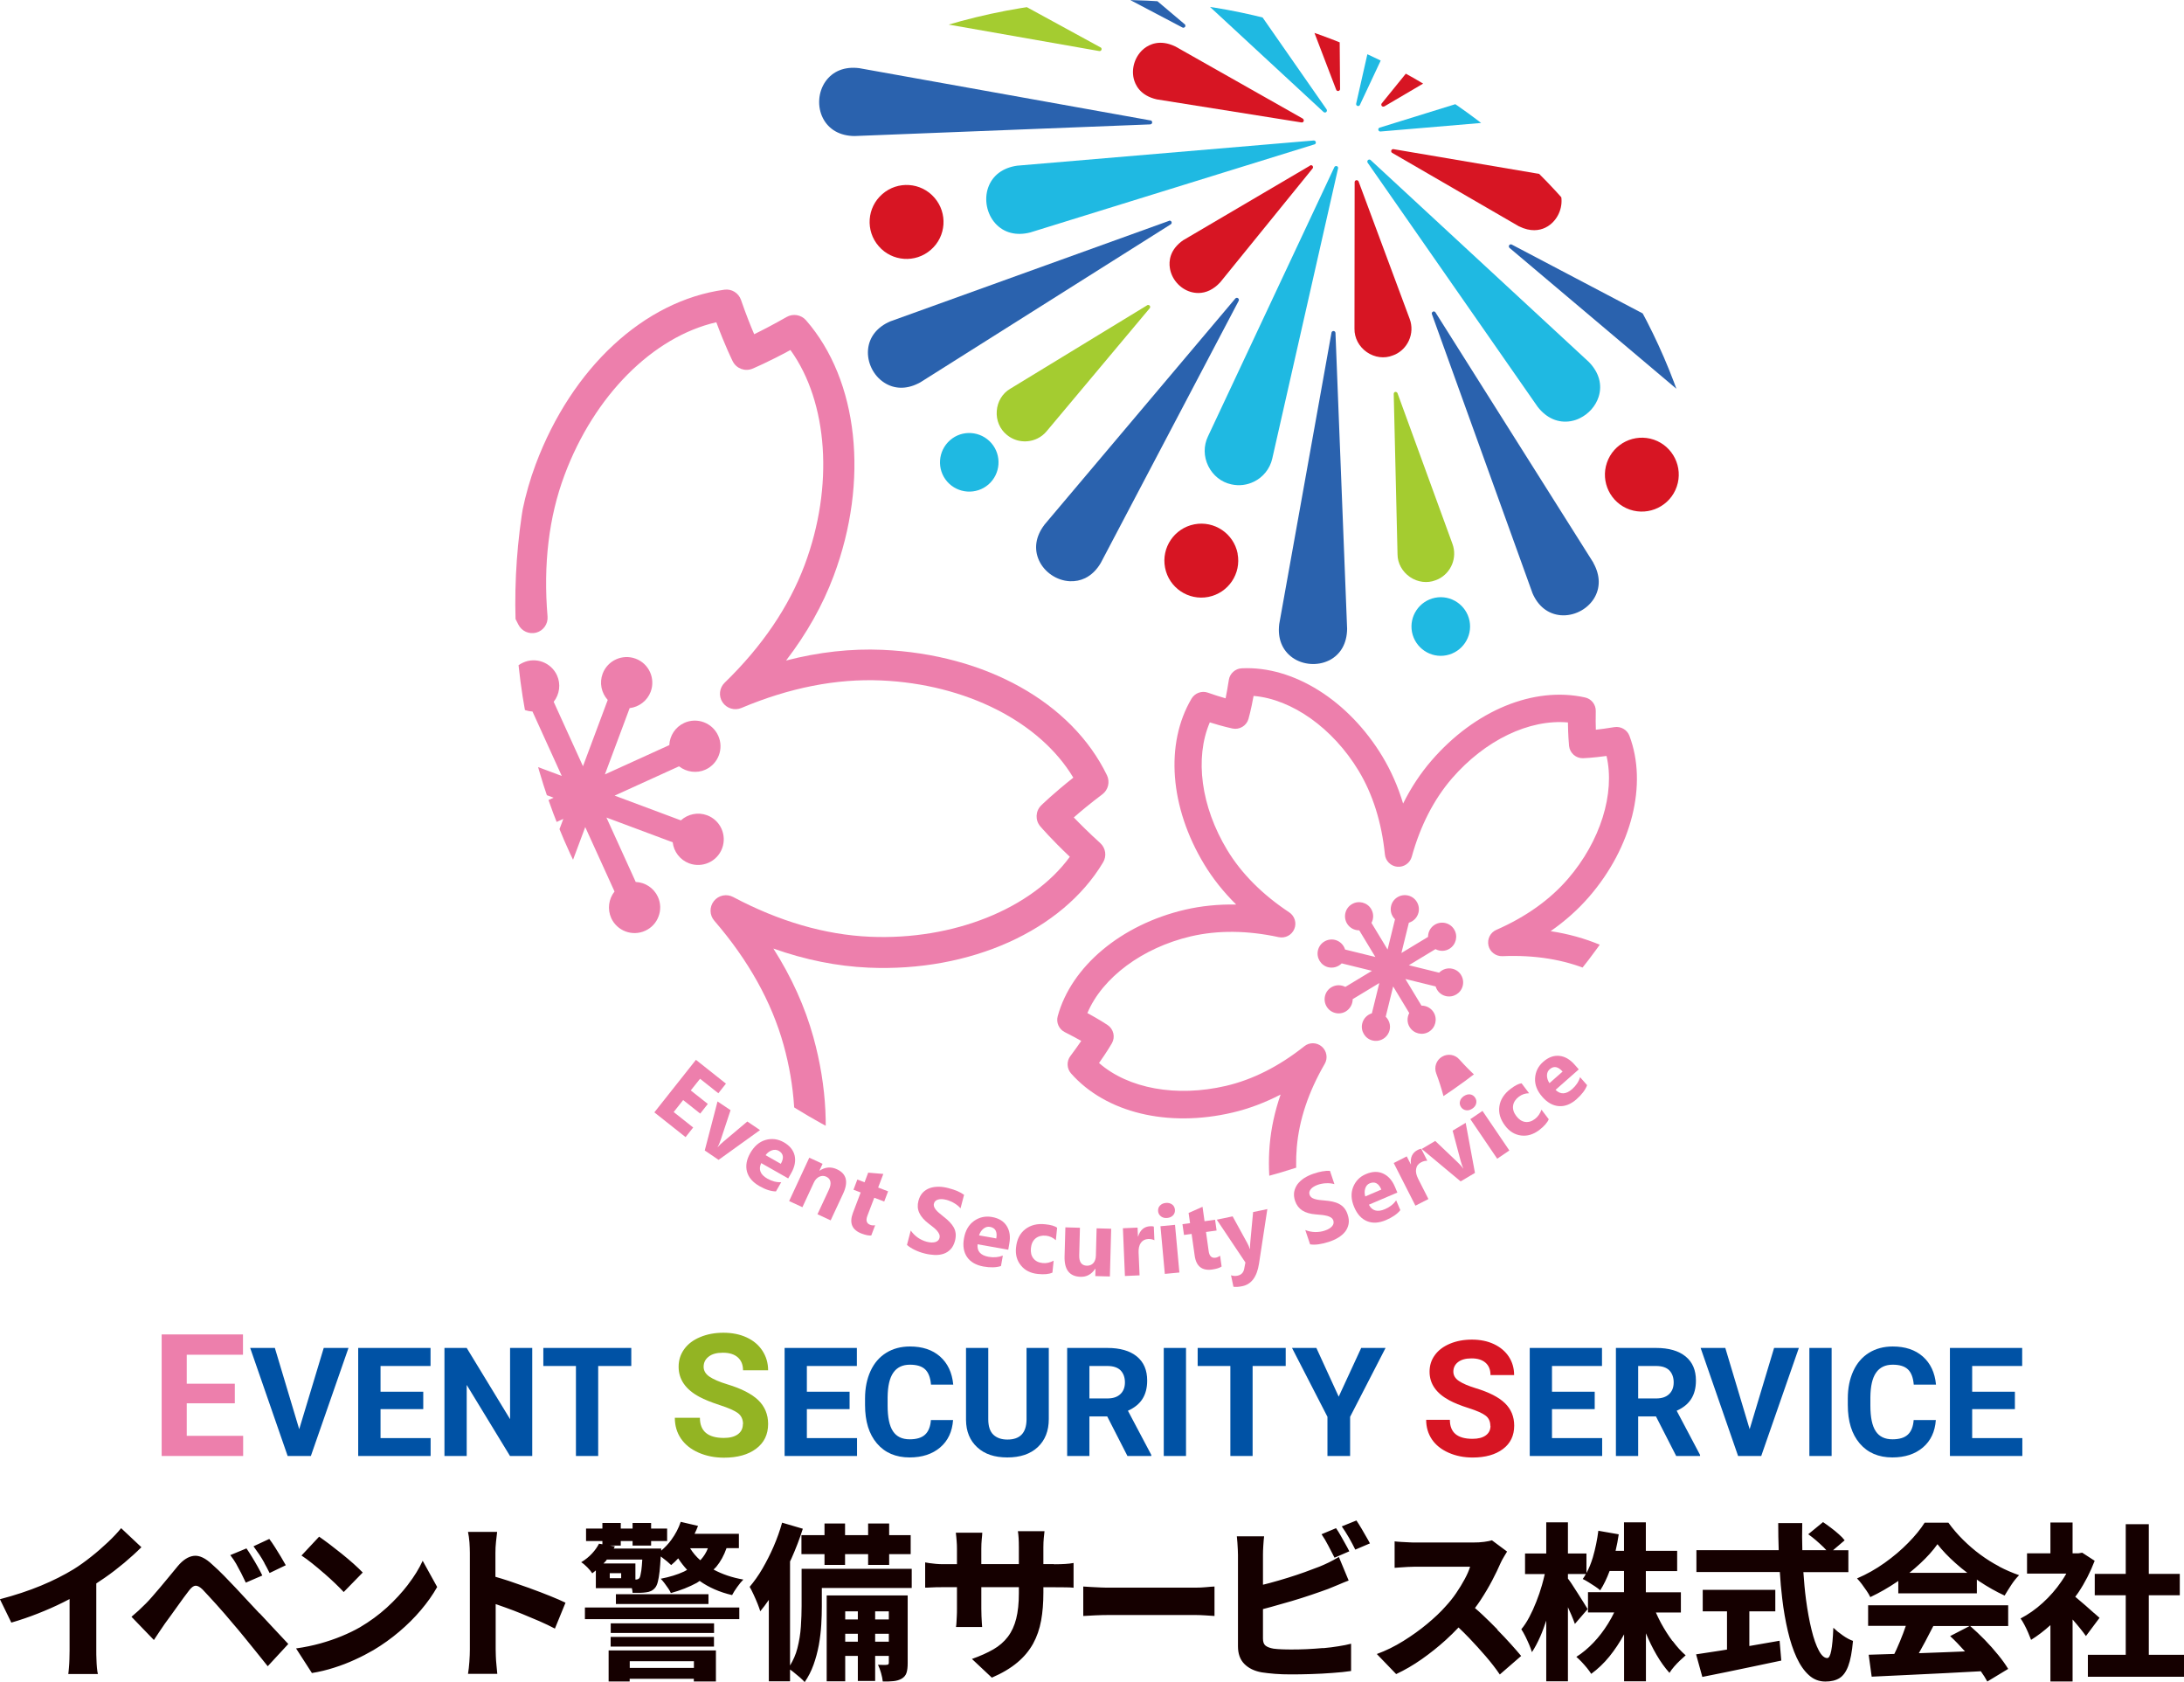 <?xml version="1.0" encoding="UTF-8"?>
<svg id="_レイヤー_2" data-name="レイヤー 2" xmlns="http://www.w3.org/2000/svg" xmlns:xlink="http://www.w3.org/1999/xlink" viewBox="0 0 269.92 207.85">
  <defs>
    <style>
      .cls-1 {
        fill: #150000;
      }

      .cls-1, .cls-2, .cls-3, .cls-4, .cls-5, .cls-6, .cls-7, .cls-8, .cls-9 {
        stroke-width: 0px;
      }

      .cls-2 {
        fill: #d71523;
      }

      .cls-3 {
        fill: #a4cc30;
      }

      .cls-4 {
        fill: #0052a5;
      }

      .cls-5 {
        fill: #1fb9e2;
      }

      .cls-6 {
        fill: #93b423;
      }

      .cls-7 {
        fill: #ed7fac;
      }

      .cls-8 {
        fill: none;
      }

      .cls-10 {
        clip-path: url(#clippath);
      }

      .cls-9 {
        fill: #2a62ae;
      }
    </style>
    <clipPath id="clippath">
      <path class="cls-8" d="M128.08.71c-40.51,5.63-69.06,42.99-63.76,83.46,5.3,40.47,42.45,68.72,82.96,63.09,40.51-5.62,69.06-42.99,63.76-83.46C206.19,26.79,174.71,0,138.37,0c-3.39,0-6.83.23-10.29.71"/>
    </clipPath>
  </defs>
  <g id="_レイヤー_1-2" data-name="レイヤー 1">
    <g>
      <path class="cls-1" d="M17.47,191.19c-.64.64-1.35,1.28-2.12,1.93-.78.65-1.58,1.27-2.42,1.85-.35.24-.69.47-1.03.69v8.32c0,.32,0,.67.02,1.04.01.38.03.73.06,1.06s.07.59.12.77h-3.66c.03-.18.05-.44.08-.77.03-.33.05-.69.06-1.06.01-.37.02-.72.02-1.04v-6.39c-.27.14-.53.28-.82.42-.98.49-2.01.94-3.1,1.37-1.09.43-2.18.8-3.28,1.12l-1.41-2.89c1.87-.49,3.56-1.05,5.08-1.68s2.85-1.31,4.02-2.02c.71-.44,1.43-.96,2.16-1.54.74-.58,1.43-1.19,2.09-1.81.66-.62,1.2-1.2,1.63-1.73l2.5,2.35ZM29.77,194.31c.19.37.39.79.61,1.25l2.04-.88c-.15-.32-.34-.68-.57-1.09-.23-.41-.46-.81-.71-1.21-.24-.4-.47-.75-.68-1.05l-2,.83c.28.36.52.71.72,1.06.2.35.39.71.58,1.08M32.06,199.35c-.59-.63-1.12-1.2-1.59-1.7-.42-.46-.86-.93-1.33-1.43-.47-.49-.95-.99-1.43-1.49-.49-.5-.98-.97-1.48-1.41-.83-.79-1.59-1.15-2.27-1.07-.68.08-1.34.5-1.98,1.26-.36.43-.73.87-1.09,1.32-.37.45-.73.88-1.08,1.3-.35.42-.68.8-.98,1.14-.3.35-.57.64-.8.87-.33.33-.63.62-.9.87-.27.25-.57.51-.88.77l2.77,2.87c.19-.29.41-.62.65-.98.24-.36.48-.71.72-1.06.21-.28.44-.6.71-.97.26-.37.53-.74.81-1.13.28-.39.54-.76.8-1.11.26-.35.48-.65.68-.9.28-.36.54-.55.78-.56.24-.01.53.14.86.46.17.18.4.43.7.75s.62.68.98,1.07c.35.39.71.8,1.07,1.21.36.41.69.8,1,1.18.4.46.85.99,1.34,1.6.49.61,1,1.23,1.51,1.86.51.63,1,1.24,1.46,1.82l2.54-2.75c-.53-.57-1.1-1.19-1.73-1.85-.62-.67-1.23-1.31-1.82-1.95M32.67,193.14c.21.36.42.77.65,1.23l2-.96c-.17-.3-.37-.65-.6-1.04-.24-.39-.48-.78-.73-1.18-.25-.4-.49-.74-.71-1.03l-1.95.91c.26.35.5.69.72,1.02.22.33.43.68.63,1.04M50.44,195.79c-.76.99-1.63,1.94-2.63,2.85-1,.91-2.11,1.72-3.33,2.44-.68.39-1.43.75-2.25,1.09-.82.34-1.7.64-2.63.9-.94.26-1.94.47-3.01.62l1.96,3.04c.93-.15,1.84-.37,2.74-.66.89-.28,1.75-.61,2.57-.99.82-.37,1.58-.77,2.29-1.18,1.14-.68,2.2-1.44,3.19-2.28.99-.84,1.89-1.73,2.68-2.67.8-.94,1.47-1.89,2.01-2.85l-1.79-3.24c-.44.96-1.04,1.93-1.8,2.92M40.05,194.4c.5.44.96.86,1.38,1.26.42.4.77.76,1.05,1.06l2.35-2.41c-.3-.32-.69-.68-1.14-1.09-.46-.41-.95-.82-1.47-1.24-.52-.42-1.02-.81-1.51-1.18-.49-.37-.91-.67-1.27-.92l-2.18,2.33c.39.25.82.57,1.31.96.49.39.98.8,1.48,1.24M65.51,196.26c-.89-.32-1.76-.62-2.62-.91-.6-.2-1.15-.36-1.66-.51v-2.95c0-.46.02-.91.07-1.36.05-.45.09-.86.14-1.24h-3.6c.08.38.14.8.18,1.29.03.49.05.92.05,1.31v11.92c0,.43-.02.94-.06,1.52-.04.58-.1,1.08-.17,1.5h3.62c-.03-.3-.06-.65-.1-1.05-.04-.39-.07-.77-.08-1.13-.01-.36-.02-.64-.02-.83v-3.38c0-.71,0-1.46,0-2.23.38.13.77.27,1.19.42.68.24,1.38.51,2.09.8.71.29,1.42.59,2.12.89.7.31,1.34.61,1.92.92l1.31-3.2c-.49-.24-1.11-.51-1.88-.82-.77-.31-1.6-.63-2.49-.95M75.23,203.94h13.25v3.83h-2.73v-.33h-7.93v.33h-2.6v-3.83ZM77.83,206.1h7.93v-.83h-7.93v.83ZM88.2,193.95c1.06.57,2.28.99,3.67,1.23-.24.24-.49.54-.76.92-.27.37-.48.71-.63,1-1.55-.36-2.88-.95-4.01-1.75-.12.07-.22.16-.34.23-.94.51-2.02.94-3.22,1.27-.06-.15-.16-.34-.31-.56-.15-.22-.31-.44-.48-.67-.17-.22-.32-.4-.46-.54,1.08-.21,2.04-.5,2.88-.89.14-.06.25-.15.38-.21-.4-.44-.78-.91-1.1-1.42-.28.3-.57.59-.87.83-.12-.12-.29-.27-.5-.45-.21-.17-.42-.34-.65-.51-.05-.04-.09-.06-.14-.1-.04.72-.09,1.34-.14,1.83-.06.55-.14.98-.22,1.3-.08.32-.19.56-.33.73-.15.18-.33.32-.52.41-.2.09-.4.14-.6.16-.19.03-.44.05-.73.06-.29.01-.6.01-.94,0,0-.18-.04-.38-.09-.58h-4.45v-2.19c-.15.12-.28.24-.44.36-.14-.22-.35-.47-.62-.75-.28-.28-.53-.49-.75-.62.53-.32.97-.68,1.34-1.08.37-.4.65-.8.86-1.21l.42.07v-.4h-2.02v-1.54h2.02v-.69h2.27v.69h1.46v-.69h2.29v.69h1.98v1.54h-1.98v.56h-2.29v-.56h-1.46v.56h-1.34l.61.1c-.04.1-.1.18-.14.27h5.87c0,.1,0,.18,0,.26.45-.39.88-.82,1.25-1.34.51-.7.9-1.44,1.16-2.22l2.14.5c-.12.34-.28.66-.43.98h5.48v1.77h-1.53c-.31.89-.73,1.66-1.27,2.31-.1.12-.22.21-.33.33M76.77,194.39h-1.41v.62h1.41v-.62ZM79.26,194.07c.04-.32.09-.78.12-1.36h-4.38c-.04.05-.08.11-.12.17-.09.11-.2.21-.3.31h3.95v1.99s.04,0,.06,0c.18,0,.33-.06.44-.19.08-.12.16-.43.23-.92M86.54,192.79s.06-.05.09-.08c.37-.41.66-.88.86-1.4h-2.2c.33.54.75,1.04,1.25,1.48M76.12,198.2h11.44v-1.21h-11.44v1.21ZM88.25,200.59h-12.77v1.19h12.77v-1.19ZM75.47,203.46h12.77v-1.19h-12.77v1.19ZM72.29,200.07h19.08v-1.44h-19.08v1.44ZM99.05,189.69v2.35h2.85v1.33h2.54v-1.33h2.85v1.33h2.6v-1.33h2.66v-2.35h-2.66v-1.44h-2.6v1.44h-2.85v-1.44h-2.54v1.44h-2.85ZM100.19,193.85h-1.12v4.6c0,.78-.03,1.62-.09,2.54-.06.91-.21,1.82-.44,2.71-.19.75-.51,1.45-.9,2.1v-12.86c.05-.12.11-.23.17-.35.55-1.24,1.03-2.47,1.41-3.69l-2.56-.75c-.28,1-.63,1.98-1.05,2.95-.42.97-.89,1.88-1.38,2.73s-1.03,1.59-1.58,2.25c.14.23.3.55.48.94.18.39.35.77.5,1.15.15.38.26.69.33.93.36-.43.71-.9,1.06-1.41v10.06h2.62v-1.45c.14.09.29.2.46.34.26.21.52.43.77.64.25.22.44.41.58.57.44-.64.81-1.35,1.09-2.13.28-.78.5-1.6.66-2.45.15-.85.25-1.69.3-2.51.05-.82.07-1.57.07-2.27v-2.27h11.11v-2.37h-12.48ZM110.95,197.14h1.23v8.36c0,.48-.04.88-.14,1.19-.09.3-.29.55-.59.73-.29.17-.63.27-1.02.31-.39.04-.83.06-1.33.04-.03-.3-.1-.65-.21-1.04-.11-.39-.24-.73-.38-1.02.24.01.46.02.67.02s.35,0,.44-.02c.15,0,.23-.08.23-.25v-.85h-1.69v3.1h-2.14v-3.1h-1.56v3.14h-2.29v-10.61h8.78ZM108.16,200.11h1.69v-1h-1.69v1ZM104.46,200.11h1.56v-1h-1.56v1ZM106.02,201.88h-1.56v.98h1.56v-.98ZM109.85,201.88h-1.69v.98h1.69v-.98ZM130.26,193.27h-1.31v-2.08c0-.43.02-.81.05-1.14.04-.33.07-.62.09-.85h-3.29c.04.24.07.52.09.85s.03.71.03,1.14v2.08h-4.64v-1.89c0-.43.02-.82.05-1.15.04-.34.06-.62.07-.84h-3.27c.04.35.08.68.1,1.01.03.33.04.65.04.97v1.91h-1.64c-.35,0-.67-.01-.97-.04s-.56-.06-.78-.09c-.22-.03-.4-.07-.54-.09v3.12c.18,0,.38,0,.59-.02.21-.01.46-.02.74-.03.28,0,.6-.01.96-.01h1.64v2.66c0,.32,0,.62-.02.91-.02.29-.03.55-.04.77-.01.22-.03.42-.06.58h3.23c-.01-.17-.03-.36-.04-.58-.01-.22-.03-.48-.04-.77-.01-.29-.02-.59-.02-.91v-2.66h4.64v.75c0,1.23-.11,2.29-.33,3.15-.22.87-.56,1.61-1.03,2.23s-1.07,1.14-1.8,1.56c-.73.42-1.62.82-2.64,1.18l2.46,2.31c1.28-.55,2.33-1.18,3.15-1.87.83-.69,1.47-1.47,1.95-2.33.47-.86.8-1.81.99-2.85.19-1.04.28-2.19.28-3.45v-.67h1.33c.57,0,1.04,0,1.43.01.38,0,.7.02.97.05v-3.06c-.32.06-.65.1-1.01.12s-.82.04-1.4.04M147.74,196.18h-10.55c-.33,0-.7,0-1.12-.02-.42-.01-.82-.03-1.22-.06-.4-.03-.72-.05-.97-.06v3.64c.4-.03.9-.05,1.52-.08.62-.03,1.21-.04,1.78-.04h10.55c.41,0,.85.02,1.31.05.47.03.82.06,1.06.07v-3.64c-.28.01-.63.04-1.05.08-.42.04-.86.06-1.33.06M164.93,192.48l1.83-.79c-.12-.25-.28-.55-.48-.9-.19-.35-.39-.7-.59-1.05-.2-.35-.39-.66-.57-.91l-1.79.75c.28.4.56.88.84,1.42.29.55.54,1.04.76,1.47M168.22,188.8c-.21-.35-.4-.66-.58-.92l-1.81.73c.28.39.57.86.89,1.4.31.55.57,1.04.78,1.47l1.81-.77c-.12-.24-.28-.52-.48-.86-.19-.34-.4-.69-.6-1.04M163.53,203.64c-.69.06-1.36.11-2.02.14-.66.03-1.26.04-1.8.04-.44,0-.86,0-1.25-.02-.39-.01-.74-.04-1.06-.08-.46-.08-.79-.21-1-.38-.21-.17-.31-.46-.31-.87v-3.64c.33-.08.66-.17,1.01-.27.84-.23,1.68-.47,2.53-.72.85-.25,1.66-.51,2.43-.77.78-.26,1.47-.51,2.08-.73.35-.14.75-.31,1.22-.5.46-.2.9-.38,1.32-.54l-1.21-2.91c-.45.26-.86.49-1.25.68-.39.19-.77.36-1.14.51-.54.21-1.15.43-1.82.68-.67.24-1.38.48-2.13.71s-1.5.45-2.25.65c-.28.07-.52.13-.79.2v-3.7c0-.3.01-.68.04-1.13.03-.45.06-.84.1-1.15h-3.37c.03.22.05.48.07.78.02.3.04.58.05.86.01.28.02.49.02.65v11.3c0,.92.26,1.64.78,2.17.52.53,1.24.89,2.17,1.05.46.07.99.13,1.6.18.61.05,1.26.07,1.96.07.78,0,1.61-.01,2.51-.04.89-.03,1.78-.07,2.65-.14.88-.06,1.64-.14,2.31-.24v-3.37c-.43.11-.94.22-1.54.31-.6.1-1.24.18-1.92.24M185.07,201.35c-.6-.62-1.21-1.21-1.81-1.78-.33-.32-.66-.6-.97-.87.24-.32.48-.65.7-.99.53-.81,1.01-1.62,1.43-2.42.42-.8.77-1.53,1.05-2.18.11-.24.25-.5.42-.78.17-.28.29-.49.37-.61l-1.87-1.39c-.22.07-.54.13-.96.19-.42.06-.87.08-1.37.08h-7.14c-.19,0-.45,0-.77-.02-.32-.01-.64-.03-.97-.05-.33-.02-.6-.04-.82-.07v3.27c.17-.01.39-.03.69-.05.29-.02.6-.04.94-.06.33-.02.65-.03.94-.03h6.76c-.14.46-.36.97-.67,1.54-.31.57-.65,1.14-1.05,1.72-.39.58-.83,1.12-1.3,1.63-.62.71-1.39,1.43-2.29,2.18-.9.75-1.88,1.45-2.94,2.11-1.06.66-2.15,1.2-3.28,1.61l2.39,2.48c1.07-.5,2.12-1.11,3.16-1.84s2.03-1.52,2.97-2.37c.56-.51,1.08-1.02,1.58-1.55.44.42.88.85,1.31,1.3.72.76,1.41,1.51,2.06,2.27.65.76,1.23,1.5,1.73,2.24l2.64-2.29c-.33-.4-.76-.89-1.27-1.46-.51-.57-1.07-1.16-1.68-1.78M206.71,202.79c-.52-.69-.99-1.44-1.43-2.24-.23-.43-.44-.87-.63-1.3h3.09v-2.5h-4.33v-2.62h3.87v-2.5h-3.87v-3.52h-2.7v3.52h-1.04c.16-.67.29-1.35.39-2.04l-2.52-.44c-.14,1.12-.37,2.22-.68,3.29-.22.73-.48,1.37-.79,1.93v-2.41h-2.29v-3.85h-2.68v3.85h-2.62v2.54h2.44c-.11.45-.21.9-.35,1.37-.2.69-.43,1.38-.7,2.05-.26.67-.55,1.3-.86,1.89-.31.59-.64,1.09-.99,1.51.17.25.33.55.5.88.17.34.32.68.47,1.02.14.34.26.65.34.93.36-.54.7-1.18,1.03-1.93.27-.61.51-1.28.74-1.97v7.5h2.68v-9.15c.14.32.29.63.42.94.18.43.33.8.44,1.12l1.58-1.83c-.08-.15-.24-.41-.48-.78-.24-.37-.49-.77-.76-1.2s-.52-.82-.76-1.18c-.18-.27-.32-.46-.44-.61v-.57h2.22c-.12.22-.25.43-.39.62.21.1.45.23.72.4.27.17.54.34.81.52s.48.34.63.48c.43-.67.82-1.47,1.16-2.39h1.78v2.62h-4.45v2.5h3.24c-.23.47-.48.94-.77,1.4-.53.85-1.12,1.63-1.79,2.33-.67.7-1.37,1.29-2.12,1.76.2.17.41.37.64.61.23.24.45.5.67.76.21.26.39.51.53.73.82-.6,1.57-1.31,2.25-2.15.66-.82,1.27-1.73,1.81-2.73v5.8h2.7v-5.93c.4.95.83,1.84,1.31,2.66.5.86,1.03,1.6,1.6,2.23.15-.25.35-.51.58-.78.24-.27.48-.53.74-.77.26-.24.48-.45.68-.62-.56-.48-1.09-1.07-1.61-1.77M226.58,201.17c-.05,1.28-.14,2.21-.26,2.81-.12.6-.28.9-.49.9-.36,0-.71-.31-1.04-.93-.33-.62-.64-1.47-.9-2.56-.27-1.09-.5-2.34-.69-3.76-.14-1.06-.24-2.2-.32-3.37h5.56v-2.7h-1.9l1.44-1.23c-.18-.24-.42-.49-.73-.76-.3-.27-.63-.54-.98-.8-.35-.26-.66-.49-.96-.69l-1.83,1.5c.32.22.64.48.97.76.33.28.63.57.93.85.13.13.24.25.34.36h-2.97c-.03-1.11-.04-2.23-.01-3.35h-2.97c0,1.12.02,2.23.06,3.35h-10.17v2.7h10.31c.07,1.11.16,2.2.29,3.25.17,1.46.41,2.81.7,4.05.29,1.24.65,2.33,1.08,3.26.43.93.94,1.66,1.52,2.18.58.53,1.26.79,2.04.79.71,0,1.29-.14,1.74-.42.45-.28.81-.77,1.08-1.49.27-.71.47-1.75.59-3.11-.39-.14-.81-.36-1.26-.68-.45-.31-.83-.62-1.15-.93M216.2,203.38v-4.27h3.21v-2.66h-8.97v2.66h3v4.72c-.29.05-.58.09-.86.14-1.13.17-2.12.32-2.96.45l.77,2.79c.9-.18,1.89-.38,2.98-.6,1.08-.22,2.2-.45,3.36-.7,1.16-.24,2.3-.48,3.42-.72l-.21-2.45c-1.23.22-2.47.44-3.73.65M230.86,198.36h17.33v2.56h-4.7c.6.52,1.2,1.09,1.8,1.7.6.62,1.16,1.25,1.66,1.87.51.62.92,1.2,1.24,1.73l-2.58,1.56c-.2-.38-.48-.82-.8-1.27-1.43.08-2.86.16-4.33.23-1.73.08-3.37.16-4.94.24-1.57.08-2.98.14-4.22.2l-.37-2.71c.95-.03,2.01-.06,3.17-.1.09-.19.18-.38.28-.59.28-.62.55-1.27.8-1.93.12-.33.24-.64.34-.95h-4.66v-2.56ZM241.01,202.17l2.42-1.25h-4.49c-.32.63-.65,1.27-1,1.92-.27.51-.53.97-.79,1.44,1.05-.04,2.12-.07,3.23-.12.84-.03,1.64-.06,2.47-.1-.02-.02-.03-.04-.05-.06-.6-.67-1.19-1.29-1.79-1.84M247.09,193.58c.8.42,1.62.77,2.45,1.06-.35.35-.67.75-.97,1.21-.3.46-.57.89-.82,1.31-1.04-.48-2.09-1.07-3.14-1.77-.1-.07-.19-.14-.29-.21v1.7h-9.71v-1.53c-.05.04-.1.08-.16.11-1.06.72-2.16,1.35-3.3,1.89-.11-.24-.26-.49-.45-.77-.19-.28-.39-.56-.59-.83-.21-.28-.41-.51-.6-.71,1.19-.51,2.33-1.15,3.41-1.92,1.08-.77,2.05-1.59,2.91-2.47.86-.87,1.54-1.71,2.04-2.5h2.93c.55.76,1.16,1.47,1.83,2.13.67.66,1.37,1.27,2.12,1.82.75.55,1.52,1.04,2.33,1.46M243.14,194.35c-.51-.39-1-.78-1.46-1.2-.9-.8-1.64-1.58-2.23-2.34-.55.78-1.26,1.57-2.12,2.37-.43.4-.88.79-1.35,1.17h7.16ZM258.79,199.31c-.32-.29-.67-.59-1.05-.93-.38-.33-.74-.64-1.09-.93-.07-.05-.11-.09-.17-.14.12-.17.25-.33.37-.51.83-1.24,1.5-2.55,2.03-3.94l-1.54-1-.48.08h-.71v-3.81h-2.74v3.81h-2.89v2.5h4.86c-.19.32-.38.65-.61.97-.67.98-1.44,1.86-2.31,2.65-.87.79-1.78,1.43-2.74,1.93.14.18.29.43.46.75.17.32.33.65.48,1,.15.35.27.64.36.89.81-.5,1.61-1.11,2.39-1.82v6.96h2.74v-7.66c.33.37.63.74.92,1.09.29.36.53.68.73.96l1.68-2.25c-.14-.12-.37-.33-.69-.61M265.57,204.48v-7.36h3.83v-2.64h-3.83v-6.14h-2.85v6.14h-3.83v2.64h3.83v7.36h-4.68v2.71h11.88v-2.71h-4.35Z"/>
      <polygon class="cls-7" points="84.73 140.51 80.87 137.45 86.01 130.96 89.72 133.9 88.78 135.09 86.52 133.3 85.37 134.74 87.48 136.41 86.54 137.6 84.43 135.93 83.26 137.41 85.67 139.32 84.73 140.51"/>
      <path class="cls-7" d="M93.93,139.64l-5.12,3.68-1.71-1.16,1.58-6.06,1.61,1.08-1.19,3.59c-.13.4-.27.73-.42.98h.02c.17-.2.42-.44.74-.71l2.92-2.46,1.57,1.06Z"/>
      <path class="cls-7" d="M97.41,145.61l-3.33-1.89c-.37.78-.12,1.42.76,1.92.56.32,1.13.47,1.71.44l-.65,1.14c-.62-.01-1.3-.23-2.05-.66-.82-.47-1.33-1.06-1.53-1.78-.19-.72-.06-1.49.41-2.31.49-.85,1.12-1.39,1.89-1.61.77-.22,1.52-.12,2.24.28.74.42,1.19.97,1.35,1.65.15.68.01,1.4-.42,2.16l-.38.67ZM96.5,143.81c.42-.74.33-1.27-.26-1.61-.25-.14-.53-.16-.84-.06-.3.11-.57.3-.78.6l1.88,1.07Z"/>
      <path class="cls-7" d="M102.67,150.8l-1.64-.76,1.39-2.98c.39-.83.28-1.38-.3-1.66-.28-.13-.57-.13-.86,0-.29.14-.51.37-.67.71l-1.42,3.06-1.64-.76,2.49-5.36,1.64.76-.39.85h.02c.69-.46,1.42-.52,2.16-.17,1.18.55,1.43,1.56.74,3.03l-1.53,3.28Z"/>
      <path class="cls-7" d="M107.7,152.66c-.3.04-.7-.04-1.21-.23-1.19-.45-1.55-1.3-1.08-2.55l.96-2.53-.89-.34.48-1.26.89.34.45-1.19,1.87.16-.64,1.68,1.23.47-.48,1.26-1.23-.47-.85,2.23c-.22.58-.1.95.35,1.12.18.07.38.09.61.05l-.48,1.26Z"/>
      <path class="cls-7" d="M112.09,153.84l.47-1.79c.25.36.55.65.89.89.34.23.71.4,1.09.5.23.06.43.09.61.09.18,0,.33-.02.47-.06.13-.04.24-.11.32-.19.08-.08.14-.18.17-.3.04-.16.03-.31-.02-.45-.06-.15-.15-.29-.27-.44-.13-.14-.28-.29-.47-.44-.18-.15-.39-.31-.6-.47-.55-.42-.93-.86-1.14-1.32-.21-.46-.24-.95-.1-1.48.11-.42.29-.75.53-1.01.25-.26.54-.44.87-.56s.71-.17,1.11-.17c.4,0,.81.07,1.23.18.41.11.77.23,1.08.36.31.13.58.29.82.46l-.44,1.67c-.11-.13-.23-.25-.37-.36-.14-.11-.28-.21-.44-.3-.15-.09-.31-.17-.47-.23-.16-.07-.31-.12-.46-.16-.2-.05-.39-.08-.57-.09-.18,0-.33.01-.46.05-.13.04-.24.1-.33.18-.09.08-.15.18-.18.31-.04.13-.03.26.01.39.04.12.12.25.22.38.1.13.24.26.4.4.16.14.35.29.55.45.28.22.53.43.74.65.21.22.39.45.52.68.13.24.21.49.24.76.03.27,0,.57-.08.89-.12.45-.3.8-.55,1.06-.25.26-.54.45-.88.56-.34.11-.71.16-1.11.14-.4-.02-.82-.08-1.24-.19-.44-.11-.84-.26-1.21-.44-.37-.18-.69-.38-.93-.6"/>
      <path class="cls-7" d="M124.59,154.42l-3.77-.67c-.09.86.36,1.37,1.36,1.55.64.11,1.22.06,1.76-.15l-.23,1.29c-.59.19-1.31.21-2.16.06-.93-.17-1.61-.56-2.03-1.17-.42-.61-.55-1.39-.38-2.32.17-.97.59-1.68,1.25-2.15.66-.46,1.39-.62,2.21-.48.84.15,1.45.52,1.82,1.11.37.59.48,1.31.32,2.17l-.13.76ZM123.13,153.03c.15-.83-.11-1.31-.78-1.43-.29-.05-.55.02-.81.23-.25.2-.43.48-.54.82l2.13.38Z"/>
      <path class="cls-7" d="M130.07,157.25c-.43.2-1.03.25-1.8.17-.9-.09-1.6-.44-2.09-1.05-.5-.6-.7-1.34-.61-2.21.1-1,.48-1.76,1.14-2.27s1.48-.72,2.48-.61c.69.07,1.18.21,1.46.43l-.16,1.54c-.35-.32-.75-.51-1.22-.56-.52-.05-.94.06-1.28.33-.33.27-.53.68-.58,1.21-.05.52.05.95.31,1.27.26.33.64.52,1.14.57.45.05.9-.05,1.36-.29l-.15,1.46Z"/>
      <path class="cls-7" d="M137.18,157.73l-1.81-.05.02-.9h-.03c-.46.68-1.07,1.02-1.82.99-1.36-.04-2.02-.88-1.97-2.54l.1-3.57,1.8.05-.09,3.41c-.02.83.29,1.26.95,1.28.32,0,.59-.1.79-.32.2-.22.31-.53.32-.92l.09-3.38,1.8.05-.16,5.91Z"/>
      <path class="cls-7" d="M142.67,153.25c-.22-.11-.48-.16-.77-.15-.39.02-.69.18-.9.47-.21.3-.3.7-.28,1.2l.12,2.82-1.81.08-.25-5.9,1.81-.08.05,1.1h.02c.25-.81.75-1.23,1.49-1.27.19,0,.34,0,.45.05l.07,1.68Z"/>
      <path class="cls-7" d="M144.25,150.5c-.3.03-.56-.04-.77-.2s-.33-.38-.35-.64c-.02-.27.05-.5.23-.69.18-.19.42-.3.72-.33.31-.03.57.04.78.19.21.15.32.37.35.64.02.28-.05.51-.23.7-.18.19-.42.3-.73.33M145.76,157.24l-1.8.17-.54-5.89,1.8-.17.54,5.89Z"/>
      <path class="cls-7" d="M150.99,156.49c-.25.18-.64.3-1.17.38-1.26.18-1.99-.4-2.17-1.72l-.38-2.68-.94.13-.19-1.33.94-.13-.18-1.26,1.72-.76.25,1.78,1.3-.18.19,1.33-1.31.18.33,2.37c.08.61.37.88.85.81.19-.03.38-.11.56-.25l.19,1.34Z"/>
      <path class="cls-7" d="M156.63,149.41l-1.03,6.74c-.25,1.62-.94,2.55-2.07,2.78-.43.09-.79.11-1.09.07l-.3-1.42c.26.09.54.11.81.05.46-.1.73-.38.82-.85l.15-.78-3.54-5.29,1.96-.41,1.81,3.3c.11.2.22.45.32.74h.02c-.01-.23,0-.5.03-.81l.35-3.76,1.76-.37Z"/>
      <path class="cls-7" d="M161.91,153.74l-.59-1.75c.4.16.81.24,1.23.25.41,0,.81-.05,1.18-.18.22-.07.41-.16.56-.25.15-.1.27-.2.36-.31.09-.11.14-.22.16-.33.02-.11.01-.23-.02-.34-.05-.15-.14-.28-.27-.37-.13-.09-.28-.16-.47-.21-.18-.05-.4-.09-.64-.12-.24-.03-.49-.05-.77-.07-.69-.05-1.25-.21-1.68-.48-.42-.27-.72-.66-.9-1.18-.14-.41-.17-.79-.11-1.14.07-.35.21-.66.42-.95.22-.28.49-.53.83-.75.34-.21.72-.39,1.13-.53.4-.14.77-.23,1.1-.29.33-.06.64-.08.94-.06l.55,1.64c-.16-.05-.33-.08-.51-.1-.18-.02-.36-.02-.53-.01-.18,0-.35.03-.52.06-.17.03-.32.07-.47.12-.2.07-.37.15-.52.24-.15.09-.27.19-.36.3s-.15.22-.18.34c-.03.12-.02.23.02.36.04.13.12.24.22.32.1.08.23.15.39.2.16.05.34.09.55.12.21.03.45.05.71.07.36.03.68.07.98.14s.57.16.81.29c.24.13.45.29.62.5.17.21.32.47.42.79.15.44.19.83.12,1.19-.07.35-.21.67-.43.95-.22.28-.51.52-.85.73s-.73.38-1.15.52c-.43.14-.85.24-1.26.3-.41.06-.78.06-1.11,0"/>
      <path class="cls-7" d="M172.7,147.36l-3.52,1.5c.39.76,1.06.95,1.99.55.59-.25,1.06-.62,1.38-1.09l.52,1.21c-.38.48-.98.89-1.77,1.23-.87.37-1.65.42-2.34.14-.69-.28-1.22-.86-1.59-1.73-.39-.9-.43-1.73-.14-2.48.3-.75.82-1.29,1.58-1.61.79-.34,1.5-.36,2.13-.07.63.29,1.12.83,1.46,1.64l.3.71ZM170.72,146.99c-.33-.78-.81-1.03-1.44-.77-.27.11-.45.32-.55.63-.1.31-.1.63,0,.99l1.99-.85Z"/>
      <path class="cls-7" d="M176.4,143.43c-.25,0-.5.05-.76.19-.35.18-.56.45-.62.81-.07.36.02.76.24,1.21l1.28,2.52-1.61.82-2.68-5.27,1.61-.82.5.98h.02c-.11-.85.17-1.44.84-1.78.17-.09.31-.13.43-.14l.76,1.5Z"/>
      <path class="cls-7" d="M181.14,138.73l1.15,6.2-1.77,1.05-4.81-4.01,1.67-.99,2.74,2.61c.31.29.55.56.71.8h.02c-.12-.26-.23-.59-.34-.99l-.98-3.69,1.62-.97Z"/>
      <path class="cls-7" d="M181.96,136.99c-.25.17-.51.24-.77.2-.26-.04-.47-.17-.62-.39-.15-.23-.2-.47-.13-.72.06-.25.22-.46.48-.64.26-.17.51-.24.77-.21.26.04.46.17.61.39.16.23.2.47.14.73s-.22.47-.48.64M186.54,142.16l-1.5,1.02-3.32-4.89,1.5-1.02,3.32,4.89Z"/>
      <path class="cls-7" d="M191.42,138.28c-.18.44-.58.89-1.19,1.36-.72.54-1.47.77-2.24.67-.78-.1-1.43-.5-1.96-1.19-.61-.8-.85-1.61-.72-2.43.12-.82.59-1.54,1.38-2.14.55-.42,1-.65,1.36-.69l.93,1.23c-.47,0-.89.14-1.27.43-.41.32-.65.68-.71,1.11-.06.43.08.86.4,1.28.32.42.68.66,1.09.72.41.06.82-.06,1.22-.37.36-.27.62-.65.8-1.14l.89,1.17Z"/>
      <path class="cls-7" d="M195.12,132.14l-2.87,2.53c.61.6,1.3.57,2.06-.1.48-.43.81-.92.97-1.47l.87.99c-.21.58-.65,1.15-1.3,1.73-.71.63-1.44.91-2.18.86-.74-.05-1.43-.43-2.05-1.14-.65-.74-.95-1.51-.9-2.31.05-.8.38-1.48,1-2.02.64-.57,1.31-.81,2-.74.69.07,1.32.44,1.9,1.1l.51.58ZM193.12,132.41c-.56-.63-1.09-.73-1.6-.28-.22.19-.33.45-.33.77,0,.32.1.63.31.94l1.62-1.43Z"/>
      <polygon class="cls-7" points="29.02 173.4 23.08 173.4 23.08 177.42 30.05 177.42 30.05 179.91 19.98 179.91 19.98 164.89 30.03 164.89 30.03 167.4 23.08 167.4 23.08 170.98 29.02 170.98 29.02 173.4"/>
      <polygon class="cls-4" points="36.98 176.6 40.01 166.56 43.07 166.56 38.42 179.91 35.55 179.91 30.92 166.56 33.97 166.56 36.98 176.6"/>
      <polygon class="cls-4" points="52.31 174.12 47.03 174.12 47.03 177.7 53.22 177.7 53.22 179.91 44.27 179.91 44.27 166.56 53.21 166.56 53.21 168.79 47.03 168.79 47.03 171.97 52.31 171.97 52.31 174.12"/>
      <polygon class="cls-4" points="65.78 179.91 63.03 179.91 57.68 171.13 57.68 179.91 54.93 179.91 54.93 166.56 57.68 166.56 63.04 175.36 63.04 166.56 65.78 166.56 65.78 179.91"/>
      <polygon class="cls-4" points="78.02 168.79 73.93 168.79 73.93 179.91 71.18 179.91 71.18 168.79 67.15 168.79 67.15 166.56 78.02 166.56 78.02 168.79"/>
      <path class="cls-6" d="M91.83,175.97c0-.58-.21-1.03-.62-1.35-.41-.31-1.15-.64-2.23-.99-1.07-.35-1.92-.69-2.55-1.03-1.71-.92-2.56-2.16-2.56-3.72,0-.81.23-1.53.69-2.17.46-.64,1.11-1.13,1.97-1.49.86-.36,1.82-.54,2.88-.54s2.03.19,2.87.58c.84.39,1.49.94,1.95,1.65.46.71.7,1.51.7,2.41h-3.1c0-.69-.22-1.22-.65-1.6-.43-.38-1.04-.57-1.83-.57s-1.35.16-1.76.48c-.42.32-.63.74-.63,1.26,0,.49.25.9.74,1.23.49.33,1.22.64,2.17.93,1.76.53,3.04,1.19,3.85,1.97.8.78,1.21,1.76,1.21,2.93,0,1.3-.49,2.32-1.48,3.06-.98.74-2.31,1.11-3.97,1.11-1.16,0-2.21-.21-3.16-.63-.95-.42-1.67-1-2.17-1.74-.5-.74-.75-1.59-.75-2.56h3.1c0,1.66.99,2.49,2.97,2.49.73,0,1.31-.15,1.72-.45.41-.3.62-.72.62-1.25"/>
      <polygon class="cls-4" points="105 174.12 99.72 174.12 99.72 177.7 105.92 177.7 105.92 179.91 96.97 179.91 96.97 166.56 105.9 166.56 105.9 168.79 99.72 168.79 99.72 171.97 105 171.97 105 174.12"/>
      <path class="cls-4" d="M117.79,175.46c-.1,1.44-.63,2.57-1.59,3.39s-2.22,1.24-3.78,1.24c-1.71,0-3.06-.58-4.04-1.73-.98-1.15-1.47-2.73-1.47-4.74v-.82c0-1.28.23-2.41.68-3.39.45-.98,1.1-1.73,1.94-2.25.84-.52,1.82-.78,2.93-.78,1.54,0,2.78.41,3.72,1.24s1.49,1.98,1.63,3.47h-2.75c-.07-.86-.31-1.49-.72-1.88-.41-.39-1.04-.58-1.88-.58-.92,0-1.6.33-2.06.99-.46.66-.69,1.68-.7,3.06v1.01c0,1.44.22,2.5.66,3.16.44.67,1.13,1,2.07,1,.85,0,1.48-.19,1.9-.58.42-.39.66-.99.72-1.8h2.75Z"/>
      <path class="cls-4" d="M129.62,166.56v8.79c0,1.46-.46,2.62-1.37,3.47-.91.85-2.16,1.27-3.75,1.27s-2.8-.41-3.71-1.24-1.39-1.96-1.4-3.4v-8.89h2.75v8.81c0,.87.21,1.51.63,1.91.42.4,1,.6,1.74.6,1.55,0,2.33-.81,2.36-2.44v-8.88h2.76Z"/>
      <path class="cls-4" d="M136.83,175.02h-2.19v4.89h-2.75v-13.35h4.96c1.58,0,2.79.35,3.65,1.05.86.7,1.28,1.7,1.28,2.98,0,.91-.2,1.67-.59,2.28-.39.61-.99,1.09-1.79,1.45l2.89,5.46v.13h-2.95l-2.5-4.89ZM134.64,172.8h2.22c.69,0,1.22-.17,1.6-.53.38-.35.57-.84.57-1.45s-.18-1.12-.54-1.49c-.36-.36-.91-.54-1.64-.54h-2.21v4.01Z"/>
      <rect class="cls-4" x="143.83" y="166.56" width="2.75" height="13.35"/>
      <polygon class="cls-4" points="158.9 168.79 154.81 168.79 154.81 179.91 152.06 179.91 152.06 168.79 148.02 168.79 148.02 166.56 158.9 166.56 158.9 168.79"/>
      <polygon class="cls-4" points="165.45 172.58 168.23 166.56 171.24 166.56 166.86 175.07 166.86 179.91 164.06 179.91 164.06 175.07 159.68 166.56 162.69 166.56 165.45 172.58"/>
      <path class="cls-2" d="M184.19,176.19c0-.55-.2-.98-.59-1.27-.39-.3-1.09-.61-2.1-.93s-1.82-.65-2.4-.97c-1.61-.87-2.42-2.04-2.42-3.52,0-.77.21-1.45.65-2.05.43-.6,1.05-1.07,1.86-1.41.81-.34,1.71-.51,2.72-.51s1.92.18,2.71.55c.79.37,1.41.89,1.85,1.55.44.67.66,1.43.66,2.28h-2.92c0-.65-.2-1.16-.61-1.52-.41-.36-.98-.54-1.72-.54s-1.27.15-1.67.45c-.39.3-.59.7-.59,1.19,0,.46.23.85.7,1.16.46.31,1.15.6,2.05.88,1.66.5,2.87,1.12,3.63,1.86.76.74,1.14,1.66,1.14,2.77,0,1.23-.46,2.19-1.39,2.89-.93.7-2.18,1.05-3.75,1.05-1.09,0-2.08-.2-2.98-.6-.9-.4-1.58-.95-2.05-1.64-.47-.7-.71-1.5-.71-2.42h2.93c0,1.57.93,2.35,2.8,2.35.7,0,1.24-.14,1.63-.42.39-.28.59-.68.59-1.18"/>
      <polygon class="cls-4" points="197.09 174.12 191.81 174.12 191.81 177.7 198.01 177.7 198.01 179.91 189.06 179.91 189.06 166.56 197.99 166.56 197.99 168.79 191.81 168.79 191.81 171.97 197.09 171.97 197.09 174.12"/>
      <path class="cls-4" d="M204.65,175.02h-2.19v4.89h-2.75v-13.35h4.96c1.58,0,2.79.35,3.65,1.05.86.7,1.28,1.7,1.28,2.98,0,.91-.2,1.67-.59,2.28-.39.61-.99,1.09-1.79,1.45l2.89,5.46v.13h-2.95l-2.5-4.89ZM202.46,172.8h2.22c.69,0,1.22-.17,1.6-.53.38-.35.57-.84.57-1.45s-.18-1.12-.54-1.49c-.36-.36-.91-.54-1.64-.54h-2.21v4.01Z"/>
      <polygon class="cls-4" points="216.24 176.6 219.26 166.56 222.32 166.56 217.67 179.91 214.81 179.91 210.18 166.56 213.23 166.56 216.24 176.6"/>
      <rect class="cls-4" x="223.62" y="166.56" width="2.75" height="13.35"/>
      <path class="cls-4" d="M239.25,175.46c-.1,1.44-.63,2.57-1.59,3.39s-2.22,1.24-3.78,1.24c-1.71,0-3.06-.58-4.04-1.73-.98-1.15-1.47-2.73-1.47-4.74v-.82c0-1.28.23-2.41.68-3.39.45-.98,1.1-1.73,1.94-2.25.84-.52,1.82-.78,2.93-.78,1.54,0,2.78.41,3.72,1.24s1.49,1.98,1.63,3.47h-2.75c-.07-.86-.31-1.49-.72-1.88-.41-.39-1.04-.58-1.88-.58-.92,0-1.6.33-2.06.99-.46.66-.69,1.68-.7,3.06v1.01c0,1.44.22,2.5.66,3.16.44.67,1.13,1,2.07,1,.85,0,1.48-.19,1.9-.58.42-.39.66-.99.72-1.8h2.75Z"/>
      <polygon class="cls-4" points="249.02 174.12 243.74 174.12 243.74 177.7 249.94 177.7 249.94 179.91 240.99 179.91 240.99 166.56 249.92 166.56 249.92 168.79 243.74 168.79 243.74 171.97 249.02 171.97 249.02 174.12"/>
      <g class="cls-10">
        <path class="cls-5" d="M181.62,76.72c.38,1.96-.9,3.86-2.86,4.25s-3.86-.9-4.25-2.86c-.38-1.96.9-3.86,2.86-4.25,1.96-.38,3.86.9,4.25,2.86"/>
        <path class="cls-2" d="M161.02,14.66l-15.76-8.92s0,0-.01,0c-1.9-.92-3.22-.24-3.84.25-1.08.86-1.61,2.35-1.3,3.7.18.77.78,2.12,2.86,2.59l17.88,2.85c.05,0,.1,0,.15-.02.06-.03.1-.08.12-.14.04-.11,0-.24-.11-.3"/>
        <path class="cls-3" d="M136.02,5.86l-17.4-9.5c-.96-.55-2.16-.57-3.21-.07,0,0,0,0-.01,0-1.03.5-1.74,1.45-1.91,2.53-.33,1.9.94,3.73,2.85,4.06l19.52,3.43c.05,0,.11,0,.15-.02.06-.03.1-.08.12-.14.04-.11,0-.24-.11-.3"/>
        <path class="cls-2" d="M161.9,20.47l-15.61,9.18s0,0-.01,0c-1.76,1.19-1.82,2.67-1.7,3.45.2,1.37,1.23,2.56,2.55,2.96.53.16,1.41.29,2.39-.19.42-.21.86-.52,1.29-.99l11.41-14.06c.08-.09.07-.23,0-.32-.08-.09-.21-.12-.31-.05"/>
        <path class="cls-3" d="M141.78,37.72l-16.93,10.32c-.96.56-1.58,1.59-1.66,2.74-.09,1.15.38,2.25,1.23,2.94,1.09.92,2.59,1.05,3.8.46.43-.21.82-.51,1.14-.9l12.73-15.19c.08-.09.08-.23,0-.32-.08-.09-.21-.12-.32-.05"/>
        <path class="cls-5" d="M122.17,59.86c-1.51,1.31-3.79,1.15-5.11-.35-1.31-1.51-1.15-3.79.35-5.11s3.79-1.16,5.11.35c1.31,1.51,1.15,3.79-.35,5.11"/>
        <path class="cls-5" d="M107.04-.05c-1.89-.65-2.9-2.71-2.25-4.6.65-1.89,2.71-2.9,4.6-2.25,1.89.65,2.9,2.71,2.25,4.6-.65,1.89-2.71,2.9-4.6,2.25"/>
        <path class="cls-2" d="M167.62,22.27c-.12.02-.2.12-.2.24l-.02,18.11c-.02,1.13.55,2.21,1.52,2.89.97.67,2.17.83,3.22.41.1-.04.2-.08.3-.12.74-.35,1.33-.95,1.68-1.71.39-.85.43-1.81.1-2.69l-6.31-16.97c-.04-.11-.16-.18-.27-.16"/>
        <path class="cls-3" d="M172.45,48.42c-.12.02-.2.13-.2.25l.47,19.82c0,1.11.59,2.16,1.54,2.81.95.65,2.14.8,3.16.4.12-.04.23-.09.34-.14,1.59-.78,2.37-2.65,1.75-4.35l-6.79-18.62c-.04-.11-.16-.18-.28-.16"/>
        <path class="cls-2" d="M190.07,21.46l-17.85-3.03c-.12-.02-.23.05-.27.16-.04.11,0,.24.11.3l15.67,9.08s0,0,.01,0c1.42.7,2.51.51,3.23.17.25-.12.45-.25.61-.38,1.09-.85,1.63-2.33,1.33-3.69-.17-.77-.76-2.13-2.83-2.62"/>
        <path class="cls-3" d="M218.91,32.16c-.54-.77-1.34-1.28-2.26-1.44l-19.52-3.43c-.12-.02-.24.05-.28.16-.04.11,0,.24.11.3l17.4,9.5c.97.55,2.16.57,3.21.07,0,0,0,0,.01,0,1.03-.5,1.74-1.45,1.91-2.53.16-.92-.04-1.85-.58-2.62"/>
        <path class="cls-5" d="M225.94,33.66c1.89.65,2.9,2.71,2.25,4.6-.65,1.89-2.71,2.9-4.6,2.25-1.89-.65-2.9-2.71-2.25-4.6.65-1.89,2.71-2.9,4.6-2.25"/>
        <path class="cls-2" d="M185.86-2.47c-.75-.23-2.23-.39-3.68,1.18l-11.41,14.06c-.08.09-.07.23,0,.32.07.09.2.11.3.06,0,0,.01,0,.02,0l15.61-9.18s0,0,.01,0c1.76-1.19,1.82-2.67,1.71-3.45-.21-1.37-1.23-2.56-2.55-2.97"/>
        <path class="cls-2" d="M163.91-9.98c-.98-.66-2.18-.8-3.22-.38-.88.34-1.57.99-1.95,1.85-.38.86-.41,1.81-.07,2.69l6.47,16.91c.04.11.16.18.28.15.02,0,.04-.01.06-.02.08-.04.14-.13.14-.22l-.15-18.11c0-1.13-.57-2.21-1.55-2.87"/>
        <path class="cls-5" d="M142.94-16.65s0,0,0,0c-1.1-1.41-2.55-2.04-4.1-1.77-1.56.28-2.94,1.47-3.43,2.99-.48,1.49-.06,3.02,1.19,4.31l26.98,24.96c.08.07.19.08.28.04.02-.01.04-.02.05-.04.1-.08.11-.22.04-.33l-21.01-30.16Z"/>
        <path class="cls-2" d="M115.04,30.87c-1.9,1.66-4.79,1.46-6.44-.45-1.66-1.9-1.46-4.79.45-6.44,1.9-1.66,4.79-1.46,6.44.45,1.65,1.9,1.46,4.79-.45,6.44"/>
        <path class="cls-5" d="M162.36,17.36l-36.63,3.11s0,0-.01,0c-1.77.25-3.04,1.19-3.58,2.67-.54,1.49-.19,3.28.87,4.46,1.05,1.17,2.59,1.57,4.33,1.12l35.11-10.88s.02,0,.04-.01c.1-.05.16-.16.13-.27-.02-.12-.14-.21-.26-.2"/>
        <path class="cls-2" d="M152.95,68.4c.48,2.48-1.13,4.87-3.61,5.36-2.47.48-4.87-1.13-5.35-3.61-.48-2.47,1.13-4.87,3.61-5.36,2.47-.48,4.87,1.13,5.36,3.61"/>
        <path class="cls-5" d="M165.21,20.53c-.12-.04-.25.01-.3.13l-15.62,33.27c-.55,1.15-.54,2.48.04,3.66.58,1.17,1.62,2,2.85,2.26.98.22,1.95.08,2.79-.33,1.11-.54,1.98-1.57,2.27-2.86l8.13-35.85c.03-.12-.04-.25-.16-.29"/>
        <path class="cls-2" d="M204.4,54.33c2.38.82,3.65,3.42,2.83,5.8-.82,2.39-3.42,3.65-5.8,2.84-2.38-.82-3.65-3.42-2.83-5.8.82-2.39,3.42-3.65,5.8-2.84"/>
        <path class="cls-5" d="M196.38,44.74l-26.98-24.96c-.09-.09-.24-.09-.33,0-.1.08-.11.23-.04.33l21.01,30.16s0,0,0,0c1.1,1.41,2.55,2.04,4.1,1.77.39-.07.77-.19,1.12-.37,1.07-.52,1.94-1.48,2.31-2.62.48-1.5.06-3.02-1.19-4.31"/>
        <path class="cls-2" d="M217.94,2.74c1.9-1.66,4.79-1.46,6.44.45,1.66,1.9,1.46,4.79-.45,6.44-1.9,1.66-4.79,1.46-6.44-.45-1.65-1.9-1.46-4.79.45-6.44"/>
        <path class="cls-5" d="M209.96,6.01c-1.05-1.16-2.59-1.56-4.33-1.12l-35.11,10.88c-.13.04-.2.16-.17.28.02.12.14.21.26.2l36.63-3.11s0,0,.01,0c.58-.08,1.12-.24,1.58-.47.95-.46,1.63-1.21,1.99-2.2.54-1.49.19-3.29-.87-4.46"/>
        <path class="cls-5" d="M180.8-26.24c-1.1-.25-2.23-.06-3.19.55-.96.6-1.62,1.54-1.87,2.64l-8.13,35.85c-.03.12.04.25.16.29.06.02.13.02.19-.01.05-.02.09-.06.11-.12l15.62-33.27c.55-1.15.54-2.48-.04-3.66-.58-1.17-1.62-2-2.85-2.26"/>
        <path class="cls-9" d="M146.41,2.99l-27.96-23.6s0,0-.01,0c-1.42-1.08-2.98-1.31-4.41-.65-.02,0-.05.02-.07.03-1.41.69-2.4,2.19-2.48,3.75-.08,1.57.72,2.93,2.27,3.84L146.14,3.4c.07.04.15.04.22,0,.04-.02.07-.05.1-.08.07-.1.05-.25-.04-.33"/>
        <path class="cls-9" d="M142.19,14.88l-36.01-6.46s0,0-.01,0c-1.77-.22-3.24.36-4.15,1.65-.91,1.3-1.04,3.12-.31,4.54.72,1.4,2.1,2.18,3.89,2.2l36.56-1.44s.07-.01.1-.03c.08-.04.13-.11.14-.21,0-.12-.08-.24-.2-.26"/>
        <path class="cls-9" d="M144.48,27.29l-34.42,12.41s0,0-.01,0c-1.64.7-2.63,1.94-2.77,3.5-.14,1.58.66,3.22,2,4.08,1.23.8,2.7.84,4.16.12.1-.05.21-.1.31-.16l30.94-19.52c.11-.07.15-.21.09-.32-.06-.11-.19-.17-.31-.12"/>
        <path class="cls-9" d="M153,36.84c-.11-.07-.24-.05-.33.05l-23.6,27.96s0,0,0,.01c-1.08,1.42-1.31,2.98-.65,4.41.67,1.45,2.19,2.47,3.79,2.55.68.03,1.32-.1,1.9-.38.76-.37,1.43-1.01,1.94-1.89l17.04-32.38c.06-.11.02-.25-.08-.32"/>
        <path class="cls-9" d="M164.82,40.9c-.12-.01-.24.08-.26.2l-6.46,36.01s0,0,0,.01c-.22,1.77.36,3.24,1.65,4.15,1.28.9,3.07,1.03,4.47.35.02-.01.05-.02.07-.03,1.4-.72,2.18-2.09,2.2-3.89l-1.44-36.56c0-.12-.1-.23-.23-.24"/>
        <path class="cls-9" d="M196.93,69.54l-19.52-30.94c-.07-.11-.2-.15-.32-.09-.11.06-.17.19-.12.31l12.41,34.42s0,0,0,.01c.69,1.65,1.94,2.63,3.5,2.77.79.07,1.6-.1,2.31-.45.72-.35,1.34-.89,1.77-1.55.85-1.32.84-2.9-.04-4.47"/>
        <path class="cls-9" d="M219.22,47.25l-32.38-17.03c-.11-.06-.25-.02-.32.08-.07.1-.05.25.04.33l27.96,23.6s0,0,.01,0c1.42,1.08,2.98,1.31,4.4.65.02-.01.05-.02.07-.03,1.41-.69,2.4-2.19,2.48-3.75.08-1.57-.72-2.93-2.27-3.84"/>
        <path class="cls-9" d="M227.38,16.81l-36.56,1.44c-.13,0-.23.1-.24.23,0,.13.08.24.2.26l36.01,6.46s0,0,.01,0c1,.13,1.91,0,2.67-.38.59-.28,1.08-.71,1.48-1.27.91-1.3,1.04-3.12.31-4.54-.72-1.4-2.09-2.18-3.89-2.2"/>
        <path class="cls-9" d="M223.69-13.68c-1.32-.85-2.9-.83-4.47.04l-30.94,19.52c-.11.07-.15.21-.09.32.06.11.19.17.31.12l34.42-12.41s0,0,.01,0c.11-.04.21-.09.31-.14,1.46-.71,2.33-1.9,2.46-3.36.14-1.58-.66-3.22-2-4.09"/>
        <path class="cls-7" d="M17.82,62.19c-1.76,9.85,3.34,20.9,13.33,28.85,3.04,2.42,6.52,4.4,10.42,5.94-4.01,1.19-7.66,2.86-10.9,5.01-10.49,6.94-16.69,17.76-15.81,27.57.08.91.79,1.63,1.7,1.73,1.86.2,3.4.44,4.5.64-.25,1.08-.62,2.59-1.17,4.39-.26.87.12,1.81.93,2.24.86.46,1.75.86,2.67,1.21,8.49,3.18,19.28,1.38,28.88-4.97,3.24-2.14,6.2-4.84,8.87-8.07-.11,4.18.36,8.17,1.39,11.91,3.36,12.11,11.73,21.36,21.34,23.56.89.2,1.79-.25,2.16-1.08.77-1.71,1.47-3.1,2-4.08.95.57,2.27,1.4,3.81,2.47.75.52,1.76.44,2.41-.19,7.21-6.93,9.58-18.87,6.17-31.18-1.04-3.74-2.69-7.4-4.94-10.93,3.95,1.4,7.88,2.19,11.76,2.36,12.56.55,23.94-4.56,28.99-13.01.47-.78.32-1.78-.36-2.39-1.39-1.26-2.49-2.36-3.26-3.16.83-.73,2.03-1.73,3.53-2.86.73-.55.96-1.53.57-2.35-4.36-9-14.99-14.94-27.74-15.5-3.88-.17-7.87.27-11.92,1.32,2.55-3.32,4.52-6.82,5.88-10.45,4.41-11.77,3.06-24.18-3.42-31.6-.6-.68-1.6-.85-2.39-.4-1.63.93-3.01,1.64-4.01,2.13-.44-1.02-1.02-2.47-1.63-4.24-.3-.86-1.16-1.39-2.06-1.26-9.91,1.36-18.84,9.64-23.32,21.59-1.36,3.64-2.17,7.56-2.43,11.74-2.37-3.45-5.09-6.4-8.13-8.82-9.84-7.83-22.05-10.39-31.11-6.52-.84.36-1.3,1.26-1.12,2.15.39,1.84.63,3.38.78,4.47-1.1.1-2.66.21-4.54.24-.91.02-1.68.67-1.84,1.57M26.59,63.95c.99-.15,1.69-1.03,1.62-2.03,0-.1-.16-2.08-.74-5.18,7.56-2.43,17.7.09,25.8,6.53,4.33,3.44,7.96,8.12,10.79,13.9.4.82,1.34,1.24,2.22,1,.88-.24,1.47-1.08,1.39-2-.54-6.42.16-12.3,2.1-17.47,3.68-9.85,10.93-17.08,18.76-18.88,1.1,2.97,1.99,4.75,2.03,4.83.45.89,1.51,1.29,2.43.91.09-.04,1.92-.8,4.7-2.31,4.65,6.44,5.39,16.86,1.76,26.55-1.94,5.17-5.26,10.07-9.89,14.56-.66.64-.77,1.66-.26,2.42.51.76,1.49,1.06,2.33.7,5.93-2.5,11.74-3.64,17.27-3.4,10.51.46,19.62,5.12,23.75,12.01-2.48,1.97-3.9,3.36-3.97,3.43-.71.7-.76,1.83-.11,2.59.06.07,1.35,1.58,3.65,3.76-4.68,6.41-14.37,10.33-24.71,9.88-5.52-.24-11.21-1.89-16.9-4.91-.81-.43-1.81-.22-2.38.5-.57.72-.55,1.74.05,2.43,4.21,4.87,7.09,10.04,8.57,15.37,2.81,10.13,1.2,20.24-4.08,26.3-2.64-1.75-4.4-2.67-4.48-2.71-.89-.46-1.98-.16-2.5.69-.05.08-1.09,1.77-2.45,4.63-7.54-2.48-14.27-10.47-17.03-20.44-1.48-5.33-1.66-11.24-.56-17.58.16-.9-.35-1.79-1.21-2.11-.86-.32-1.83.01-2.3.8-3.33,5.51-7.35,9.84-11.96,12.89-8.77,5.8-18.88,7.39-26.27,4.25.85-3.05,1.18-5.01,1.2-5.1.16-.98-.46-1.93-1.43-2.16-.09-.02-2.02-.49-5.16-.9.02-7.94,5.55-16.81,14.18-22.51,4.62-3.05,10.18-5.06,16.56-5.97.91-.13,1.6-.89,1.64-1.8.04-.92-.58-1.73-1.47-1.94-6.27-1.47-11.65-3.95-15.97-7.39-8.23-6.55-12.87-15.68-12.16-23.67,3.16-.13,5.13-.42,5.22-.44"/>
        <path class="cls-7" d="M56.99,96.14c1.12.42,2.37.16,3.24-.63l8.19,3.06-7.96,3.62c-.92-.73-2.19-.9-3.27-.41-1.59.73-2.3,2.61-1.57,4.2.72,1.59,2.61,2.3,4.2,1.57,1.09-.5,1.79-1.57,1.84-2.74l7.96-3.62-3.06,8.19c-1.16.14-2.18.91-2.6,2.03-.61,1.64.22,3.47,1.86,4.08,1.64.61,3.47-.22,4.08-1.86.42-1.12.16-2.37-.63-3.24l3.06-8.19,3.62,7.96c-.73.92-.9,2.19-.41,3.28.72,1.59,2.61,2.3,4.2,1.57.77-.35,1.36-.98,1.65-1.77.3-.79.27-1.65-.08-2.42-.5-1.09-1.57-1.79-2.74-1.84l-3.62-7.96,8.19,3.06c.13,1.16.91,2.18,2.03,2.6,1.64.61,3.47-.22,4.08-1.86.61-1.64-.22-3.47-1.86-4.08-1.12-.42-2.37-.16-3.24.63l-8.19-3.06,7.96-3.62c.92.72,2.19.9,3.27.41,1.59-.72,2.3-2.61,1.57-4.2-.72-1.59-2.61-2.3-4.2-1.57-1.09.5-1.79,1.57-1.84,2.74l-7.96,3.62,3.06-8.19c1.16-.14,2.18-.91,2.6-2.03.61-1.64-.22-3.47-1.86-4.08-1.64-.61-3.47.22-4.08,1.86-.42,1.12-.16,2.37.63,3.24l-3.06,8.19-3.62-7.96c.73-.92.9-2.19.41-3.27-.73-1.59-2.61-2.3-4.2-1.57-1.59.72-2.3,2.61-1.57,4.2.5,1.09,1.57,1.79,2.74,1.84l3.62,7.96-8.19-3.06c-.14-1.16-.91-2.18-2.03-2.6-1.64-.61-3.47.22-4.08,1.86-.61,1.64.22,3.47,1.86,4.08"/>
        <path class="cls-7" d="M197.77,116.76c-1.9-.8-3.96-1.37-6.13-1.7,1.8-1.25,3.4-2.68,4.75-4.24,5.3-6.12,7.25-13.93,4.99-19.9-.28-.75-1.07-1.2-1.87-1.07-.9.15-1.68.25-2.28.32-.02-.59-.03-1.38-.01-2.3.02-.81-.54-1.52-1.33-1.69-6.33-1.4-13.6,1.59-18.97,7.8-1.35,1.56-2.53,3.34-3.51,5.31-.63-2.1-1.5-4.06-2.56-5.82-4.19-6.93-11.01-11.21-17.39-10.89-.78.03-1.48.65-1.59,1.44-.14.91-.28,1.68-.4,2.27-.71-.2-1.45-.44-2.19-.7-.76-.27-1.61.05-2.02.74-3.29,5.58-2.69,13.42,1.56,20.46,1.07,1.77,2.4,3.44,3.96,4.98-2.19-.04-4.32.17-6.33.64-7.88,1.84-14.06,7.01-15.73,13.17-.21.78.16,1.6.88,1.96.82.41,1.51.79,2.03,1.08-.34.5-.79,1.14-1.34,1.87-.49.64-.45,1.55.08,2.15h0c4.29,4.85,11.94,6.71,19.94,4.84,2.01-.47,4.01-1.22,5.96-2.23-.72,2.07-1.17,4.16-1.35,6.22-.68,8.07,2.32,15.54,7.66,19.03.67.44,1.57.34,2.14-.23.64-.65,1.21-1.2,1.66-1.6.37.47.84,1.1,1.36,1.85.36.52.97.78,1.57.72.17-.02.34-.06.51-.13.58-.25,1.15-.55,1.7-.88,5.05-3.05,8.44-9.26,9.06-16.59.17-2.06.08-4.19-.28-6.35,1.75,1.33,3.6,2.4,5.5,3.2,7.46,3.14,15.5,2.59,20.47-1.41.63-.51.81-1.39.44-2.11-.42-.82-.76-1.53-1.01-2.07.56-.21,1.31-.46,2.18-.73.77-.23,1.28-.98,1.2-1.78-.62-6.45-5.71-12.44-13.29-15.64M203.84,134.54s.38,1.05,1.16,2.67c-4.08,2.46-10.27,2.53-15.92.15-3.14-1.32-6.08-3.5-8.73-6.46-.54-.61-1.44-.74-2.14-.32-.7.42-1,1.28-.71,2.05,1.39,3.72,1.95,7.33,1.66,10.73-.53,6.24-3.4,11.56-7.53,14.03-1.05-1.42-1.79-2.23-1.82-2.27-.37-.41-.91-.6-1.43-.55-.31.03-.61.15-.87.35-.01,0-.87.68-2.18,1.93-3.6-3.11-5.58-8.98-5.06-15.09.29-3.4,1.45-6.86,3.45-10.3.41-.7.26-1.6-.36-2.14-.62-.53-1.53-.55-2.16-.04-3.12,2.48-6.38,4.13-9.7,4.9-6.1,1.42-12.05.34-15.67-2.83,1.01-1.43,1.56-2.38,1.59-2.44.44-.77.21-1.75-.53-2.25-.04-.03-.95-.64-2.5-1.48,1.85-4.39,6.81-8.08,12.79-9.48,3.32-.77,6.98-.74,10.86.1.8.17,1.6-.25,1.92-1,.32-.75.05-1.62-.63-2.07-3.32-2.2-5.9-4.79-7.66-7.7-3.24-5.36-4.04-11.35-2.15-15.77,1.68.53,2.76.75,2.81.76.86.18,1.73-.34,1.97-1.19,0-.01.31-1.05.63-2.84,4.74.4,9.79,3.98,12.97,9.23,1.76,2.91,2.86,6.4,3.26,10.36.08.81.73,1.45,1.54,1.52.81.07,1.56-.45,1.78-1.24,1.06-3.83,2.73-7.08,4.96-9.67,4.1-4.73,9.55-7.35,14.34-6.92.02,1.57.11,2.6.14,2.91.1.88.86,1.54,1.74,1.51.05,0,1.13-.04,2.89-.28,1.08,4.64-.76,10.54-4.77,15.19-2.23,2.58-5.2,4.7-8.85,6.3-.75.33-1.15,1.14-.97,1.94.18.79.91,1.34,1.73,1.31,3.98-.17,7.58.41,10.73,1.73,5.77,2.43,9.95,6.81,11.01,11.5-1.7.57-2.71,1.03-2.72,1.03-.81.36-1.2,1.29-.9,2.12"/>
        <path class="cls-7" d="M180.59,120.5c-.24-.4-.62-.68-1.07-.79-.6-.15-1.23.04-1.66.48l-3.74-.92,3.29-1.99c.54.29,1.2.28,1.72-.04.82-.5,1.09-1.57.59-2.39-.24-.4-.62-.68-1.07-.79-.45-.11-.92-.04-1.32.2-.53.32-.84.89-.84,1.51l-3.29,1.99.92-3.74c.59-.18,1.04-.65,1.19-1.25.11-.45.04-.92-.2-1.32-.24-.4-.62-.68-1.07-.79-.45-.11-.92-.04-1.32.2-.4.24-.68.62-.79,1.07-.15.6.03,1.23.48,1.66l-.92,3.74-1.99-3.29c.29-.54.28-1.19-.04-1.72-.49-.82-1.57-1.09-2.39-.59-.4.24-.68.62-.79,1.07-.11.45-.04.92.2,1.32.32.53.89.84,1.51.84l1.99,3.29-3.74-.92c-.18-.59-.65-1.04-1.24-1.19-.45-.11-.92-.04-1.32.2-.4.24-.68.62-.79,1.07-.23.93.34,1.88,1.27,2.11.59.14,1.23-.04,1.66-.48l3.74.92-3.29,1.99c-.54-.29-1.2-.27-1.72.04-.4.24-.68.62-.79,1.07-.11.45-.04.92.2,1.32.24.4.62.68,1.07.79.45.11.92.04,1.31-.2.52-.32.84-.9.84-1.51l3.29-1.99-.92,3.74c-.59.18-1.04.65-1.19,1.25-.23.93.34,1.88,1.27,2.11.2.05.4.06.59.04.71-.07,1.34-.58,1.52-1.32.15-.59-.04-1.23-.48-1.66l.92-3.74,1.99,3.29c-.29.54-.28,1.2.04,1.72.5.82,1.57,1.09,2.39.59.82-.5,1.08-1.57.59-2.39-.32-.53-.89-.84-1.51-.84l-1.99-3.29,3.74.92c.17.59.64,1.04,1.24,1.19.94.23,1.88-.34,2.11-1.27.11-.45.04-.92-.2-1.32"/>
      </g>
    </g>
  </g>
</svg>